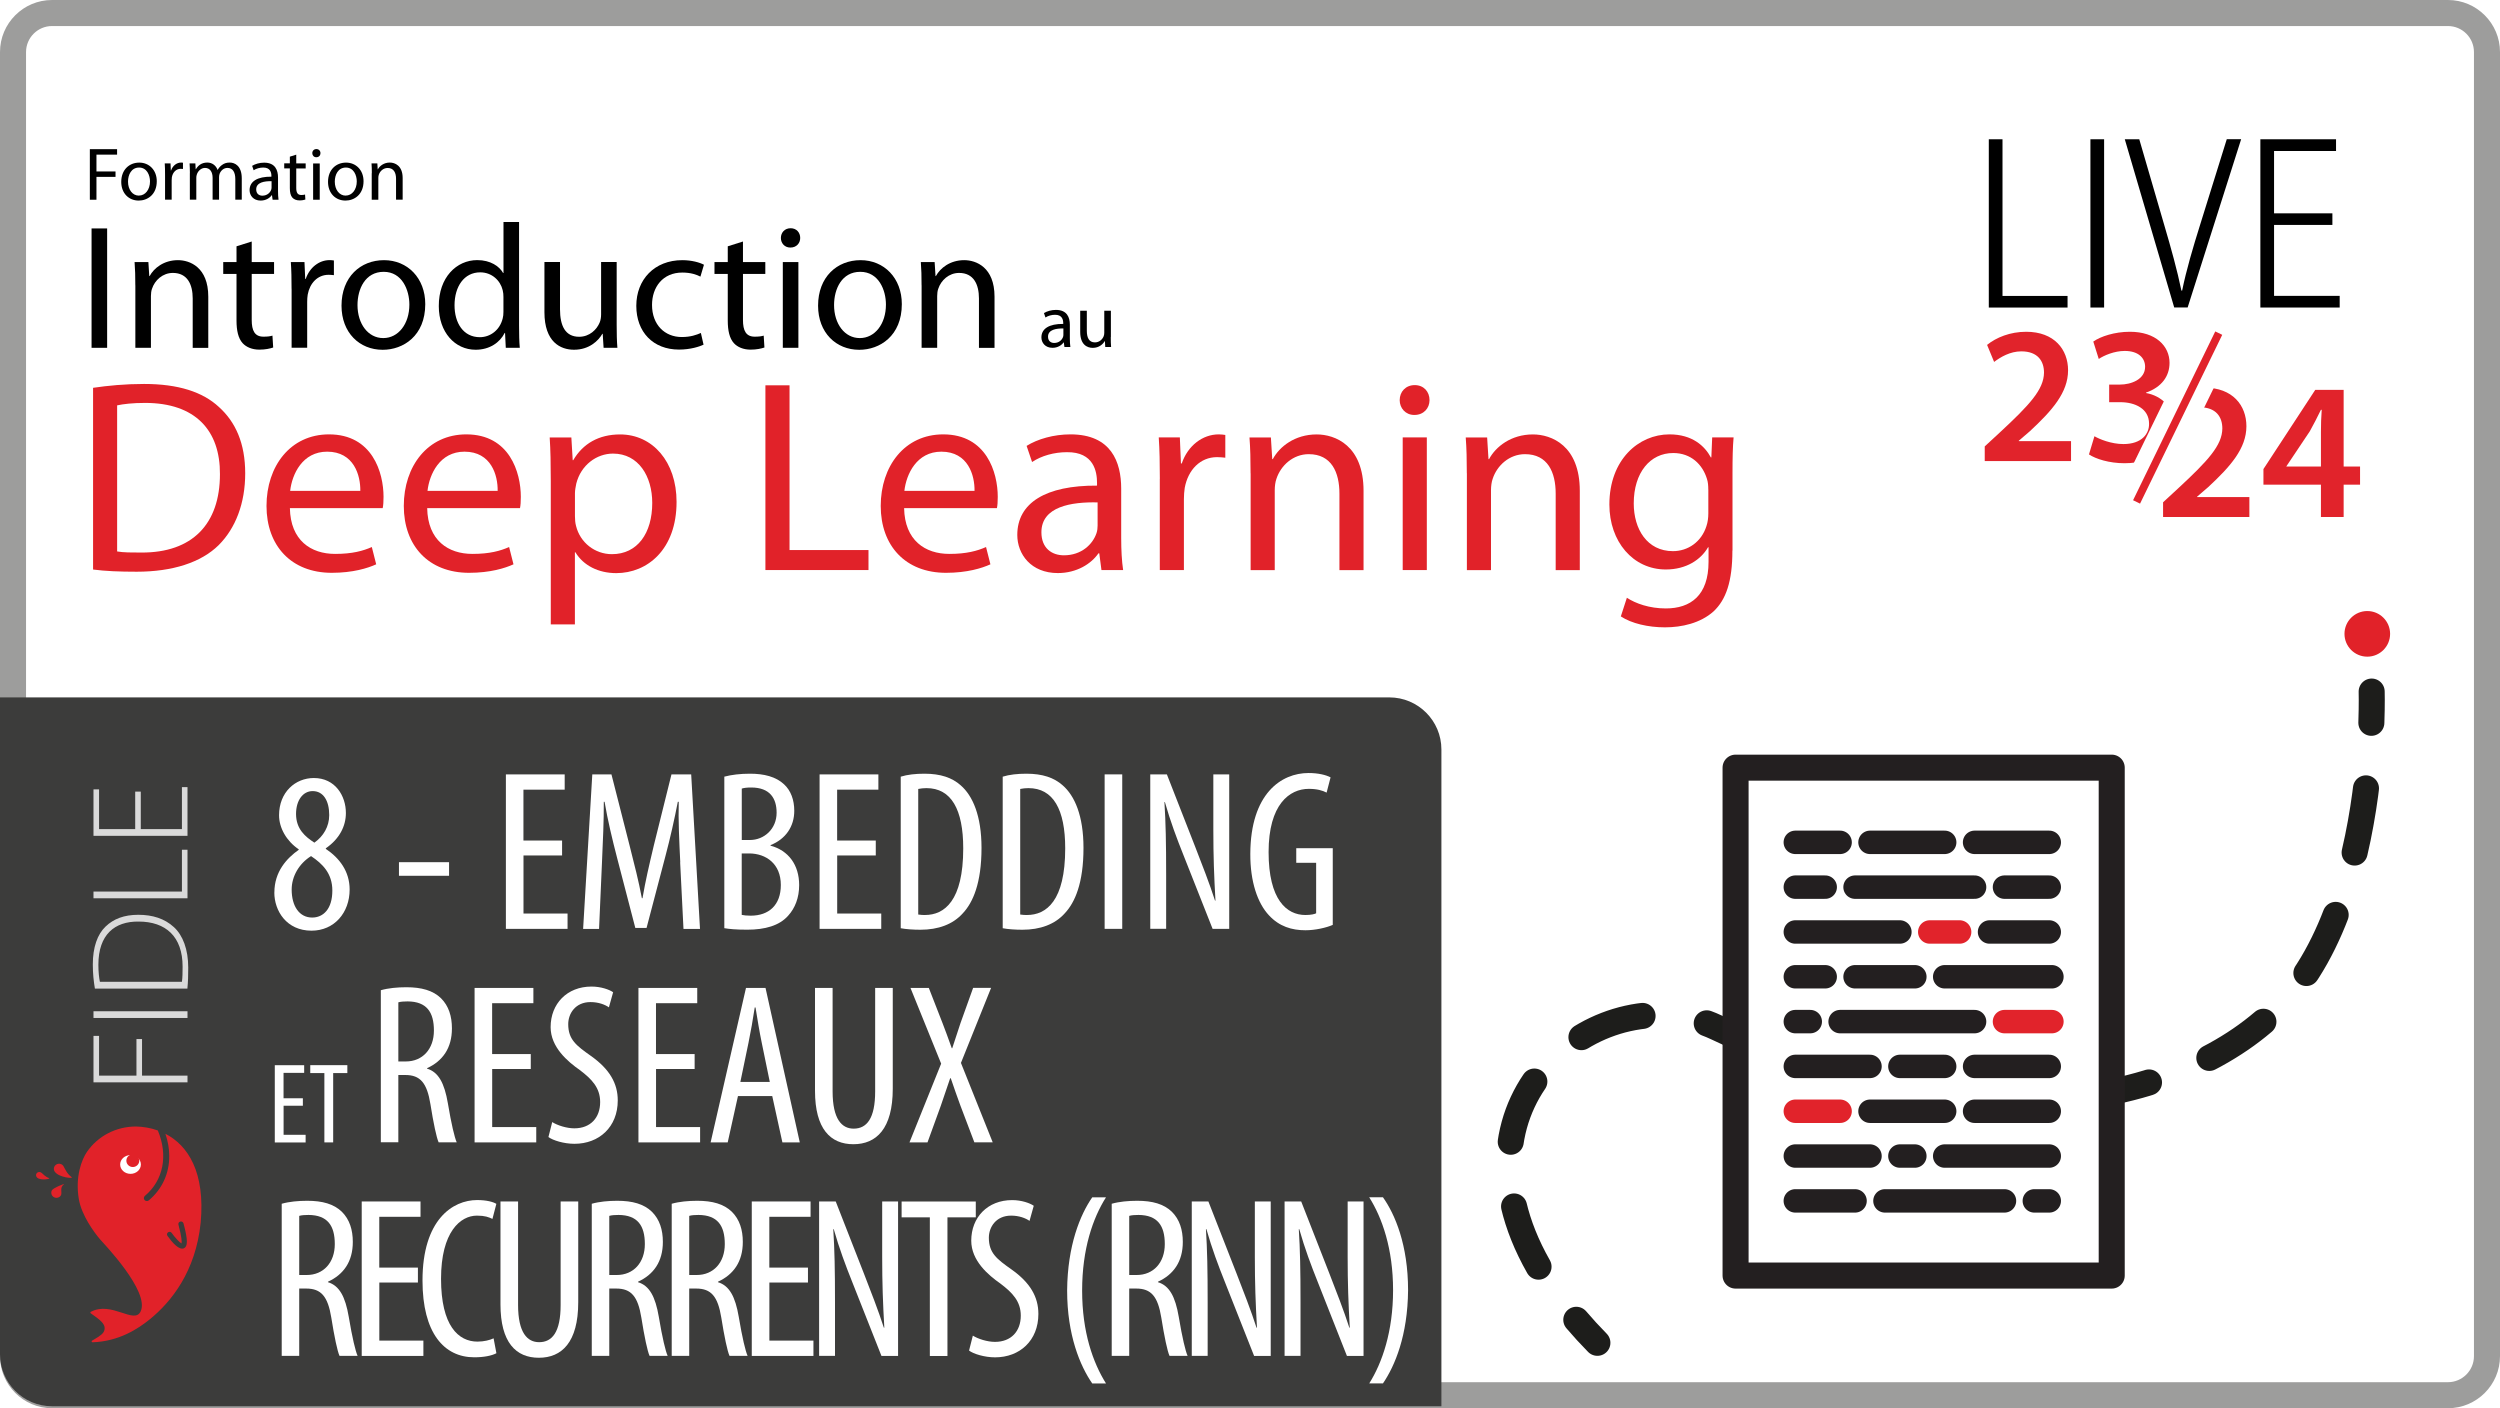 <?xml version="1.0" encoding="UTF-8"?>
<svg id="Calque_2" data-name="Calque 2" xmlns="http://www.w3.org/2000/svg" xmlns:xlink="http://www.w3.org/1999/xlink" viewBox="0 0 480 270.38">
  <defs>
    <style>
      .cls-1, .cls-2, .cls-3, .cls-4, .cls-5 {
        stroke-linecap: round;
      }

      .cls-1, .cls-2, .cls-4, .cls-5, .cls-6, .cls-7, .cls-8 {
        fill: none;
      }

      .cls-1, .cls-3, .cls-4 {
        stroke-linejoin: round;
      }

      .cls-1, .cls-4 {
        stroke-width: 4.5px;
      }

      .cls-1, .cls-8 {
        stroke: #e1232b;
      }

      .cls-2, .cls-3, .cls-5 {
        stroke-width: 5px;
      }

      .cls-2, .cls-5 {
        stroke: #1d1d1b;
      }

      .cls-2, .cls-5, .cls-7, .cls-8 {
        stroke-miterlimit: 10;
      }

      .cls-3, .cls-4 {
        stroke: #231f20;
      }

      .cls-3, .cls-9 {
        fill: #fff;
      }

      .cls-10, .cls-6, .cls-11, .cls-12, .cls-9, .cls-13, .cls-14, .cls-15 {
        stroke-width: 0px;
      }

      .cls-5 {
        stroke-dasharray: 0 0 12.52 12.52;
      }

      .cls-7 {
        stroke: #fff;
        stroke-width: 7.49px;
      }

      .cls-11 {
        fill: #3c3c3b;
      }

      .cls-12 {
        fill: #dadada;
      }

      .cls-16 {
        filter: url(#drop-shadow-2);
      }

      .cls-8 {
        stroke-width: 1.49px;
      }

      .cls-13 {
        fill: #e1232b;
      }

      .cls-14 {
        fill: #9d9d9c;
      }

      .cls-15 {
        fill: #e12229;
      }
    </style>
    <filter id="drop-shadow-2" filterUnits="userSpaceOnUse">
      <feOffset dx="1.85" dy="1.85"/>
      <feGaussianBlur result="blur" stdDeviation="1.85"/>
      <feFlood flood-color="#000" flood-opacity=".4"/>
      <feComposite in2="blur" operator="in"/>
      <feComposite in="SourceGraphic"/>
    </filter>
  </defs>
  <g id="Calque_1-2" data-name="Calque 1">
    <g>
      <g>
        <rect class="cls-9" x="2.5" y="2.5" width="475" height="265.38" rx="7.5" ry="7.5"/>
        <path class="cls-14" d="M470,5c2.76,0,5,2.24,5,5v250.38c0,2.76-2.24,5-5,5H10c-2.76,0-5-2.24-5-5V10c0-2.76,2.24-5,5-5h460M470,0H10C4.48,0,0,4.48,0,10v250.38c0,5.52,4.48,10,10,10h460c5.52,0,10-4.48,10-10V10c0-5.52-4.48-10-10-10h0Z"/>
      </g>
      <g>
        <path class="cls-11" d="M0,133.9h266.75c5.52,0,10,4.48,10,10v126.1H10c-5.52,0-10-4.48-10-10v-126.1h0Z"/>
        <g>
          <g>
            <g>
              <path class="cls-6" d="M34.27,235.13c.68,2.5.65,3.34.59,3.6-.38-.19-1.22-1.08-1.89-2.02-.16-.22-.47-.27-.69-.12-.22.15-.28.46-.12.68.94,1.32,2.25,2.81,3.16,2.39.34-.16.57-.49.57-1.28,0-.72-.19-1.82-.65-3.51-.07-.26-.34-.41-.61-.34-.27.07-.42.34-.35.6Z"/>
              <path class="cls-15" d="M11.71,229.47c.27-.47-.31-1.47.55-2.07.45-.31-2.03.66-2.29,1.13s-.09,1.07.39,1.33c.48.26,1.09.09,1.35-.38Z"/>
              <path class="cls-15" d="M28.57,230.47c-.24.2-.61.17-.81-.06-.21-.24-.18-.59.06-.8,3.55-2.97,4.49-7.78,2.48-12.56-1.37-.49-2.79-.73-4.19-.76-3.8,0-7.31,1.81-9.42,4.88-.98,1.43-2.28,4.71-1.56,9.03.53,3.17,2.98,6.46,4.08,7.75.66.77,9.57,9.99,7.8,13.83-1.2,2.6-5.57-2.04-9.57.09-.11.06-.12.21-.02.28,1.49,1.08,3.28,2.14,2.48,3.59-.36.64-1.51,1.23-2.23,1.67-.15.09-.07.31.1.31,5.02-.17,8.71-2.55,11.05-4.46,4.05-3.31,8.76-9.12,9.71-18.51.89-9.67-2.42-14.82-6.77-17.06.49,1.46.74,2.9.74,4.3,0,3.3-1.35,6.32-3.93,8.48ZM35.23,234.88c.46,1.69.65,2.79.65,3.51,0,.79-.23,1.12-.57,1.28-.91.41-2.22-1.07-3.16-2.39-.16-.22-.1-.53.12-.68.23-.15.54-.1.69.12.67.94,1.51,1.83,1.89,2.02.06-.26.09-1.1-.59-3.6-.07-.26.09-.53.35-.6.27-.07.54.08.61.34Z"/>
              <path class="cls-15" d="M13.75,226.01c-.86-.6-1.28-1.6-1.54-2.07s-.87-.64-1.35-.38c-.48.26-.67.86-.39,1.33.73,1.22,3.74,1.44,3.29,1.13Z"/>
              <path class="cls-15" d="M9.44,226.2c-.67-.21-1.16-.76-1.44-1-.27-.24-.69-.24-.92.02-.24.25-.21.66.07.9.73.62,2.64.2,2.29.08Z"/>
            </g>
            <g>
              <ellipse class="cls-9" cx="25.06" cy="223.58" rx="1.99" ry="1.8"/>
              <ellipse class="cls-15" cx="25.5" cy="222.85" rx="1.24" ry="1.22"/>
            </g>
          </g>
          <g>
            <path class="cls-12" d="M17.95,207.81v-8.92h1.07v7.63h7.18v-7.02h1.07v7.02h8.73v1.29h-18.05Z"/>
            <path class="cls-12" d="M17.95,194.16h18.05v1.29h-18.05v-1.29Z"/>
            <path class="cls-12" d="M18.22,189.8c-.24-1.39-.4-2.92-.4-4.63,0-3.29.88-5.79,2.46-7.28,1.5-1.45,3.53-2.25,6.27-2.25s5.04.72,6.83,2.36c1.74,1.58,2.76,4.31,2.76,7.79,0,1.39-.03,2.71-.16,4.02h-17.75ZM34.93,188.51c.11-.72.13-1.77.13-2.92,0-5.78-3.24-8.65-8.46-8.65-4.58-.05-7.71,2.49-7.71,8.3,0,1.39.13,2.49.29,3.27h15.75Z"/>
            <path class="cls-12" d="M17.95,172.47v-1.29h16.98v-8.03h1.07v9.32h-18.05Z"/>
            <path class="cls-12" d="M27.03,151.99v7.2h7.9v-8.06h1.07v9.35h-18.05v-8.92h1.07v7.63h6.94v-7.2h1.07Z"/>
          </g>
        </g>
        <g id="Nouvelle_saison_" data-name="Nouvelle saison !" class="cls-16">
          <path class="cls-9" d="M50.83,169.51c0-4.02,2.38-6.57,4.69-8.21l-.03-.09c-2.37-1.61-3.76-4.13-3.76-6.53,0-4.43,3.12-7.15,6.68-7.15,4.11,0,6.15,3.43,6.15,6.71,0,2.52-1.21,4.95-3.85,6.78v.12c2.64,1.77,4.57,4.33,4.57,7.8,0,4.45-2.95,7.9-7.32,7.9-4.79,0-7.14-3.8-7.14-7.33ZM61.96,169.14c0-3.3-1.89-5.15-4.09-6.62-2.3,1.44-3.72,3.89-3.72,6.42,0,3.2,1.47,5.38,3.94,5.38,2.09,0,3.87-1.6,3.87-5.18ZM54.99,154.43c0,2.92,1.79,4.38,3.52,5.51,1.74-1.23,2.85-3.1,2.85-5.29,0-2.75-1.12-4.61-3.18-4.61-1.89,0-3.19,1.8-3.19,4.39Z"/>
          <path class="cls-9" d="M84.37,163.69v2.61h-9.62v-2.61h9.62Z"/>
          <path class="cls-9" d="M106.08,162.4h-7.42v11.15h8.46v2.94h-11.84v-29.66h11.29v2.94h-7.92v9.76h7.42v2.86Z"/>
          <path class="cls-9" d="M128.76,163.72c-.19-3.92-.4-8.25-.29-11.62h-.18c-.64,3.31-1.43,6.85-2.35,10.32l-3.65,13.89h-2.16l-3.47-13.34c-.98-3.77-1.85-7.44-2.43-10.87h-.15c.02,3.49-.17,7.64-.36,11.87l-.55,12.53h-3.06l1.76-29.66h3.68l3.46,13.57c.99,3.91,1.74,6.82,2.38,10.2h.12c.58-3.38,1.24-6.21,2.19-10.2l3.37-13.57h3.79l1.69,29.66h-3.17l-.64-12.78Z"/>
          <path class="cls-9" d="M137.21,147.27c1.4-.37,3.07-.57,4.95-.57,2.68,0,4.97.57,6.54,2.05,1.29,1.19,1.95,2.98,1.95,5.08,0,3.02-1.66,5.43-4.55,6.58v.11c3.43.92,5.49,3.69,5.49,7.57,0,2.43-.79,4.42-2.11,5.87-1.68,1.91-4.44,2.69-7.85,2.69-2.17,0-3.5-.13-4.41-.29v-29.1ZM140.57,159.43h1.56c2.76,0,5.13-2.14,5.13-5.23,0-2.74-1.26-4.85-4.88-4.85-.79,0-1.39.07-1.81.21v9.88ZM140.57,173.81c.41.09.98.15,1.71.15,3.51,0,5.79-2.05,5.79-5.89,0-4.08-2.84-6.03-6.03-6.06h-1.48v11.8Z"/>
          <path class="cls-9" d="M166.31,162.4h-7.42v11.15h8.46v2.94h-11.84v-29.66h11.29v2.94h-7.92v9.76h7.42v2.86Z"/>
          <path class="cls-9" d="M171.09,147.27c1.28-.4,2.86-.57,4.55-.57,3.11,0,5.33.77,6.96,2.23,2.3,1.99,4,5.83,4,12.02,0,6.78-1.65,10.47-3.56,12.52-1.92,2.17-4.77,3.19-8.17,3.19-1.38,0-2.8-.1-3.78-.29v-29.1ZM174.45,173.74c.5.09.99.09,1.29.09,3.73,0,7.35-2.7,7.35-12.79,0-7.47-2.29-11.57-7.06-11.57-.54,0-1.12.06-1.58.16v24.11Z"/>
          <path class="cls-9" d="M190.67,147.27c1.28-.4,2.86-.57,4.55-.57,3.11,0,5.33.77,6.96,2.23,2.3,1.99,4,5.83,4,12.02,0,6.78-1.65,10.47-3.56,12.52-1.92,2.17-4.77,3.19-8.17,3.19-1.38,0-2.8-.1-3.78-.29v-29.1ZM194.03,173.74c.5.09.99.09,1.29.09,3.73,0,7.35-2.7,7.35-12.79,0-7.47-2.29-11.57-7.06-11.57-.54,0-1.12.06-1.58.16v24.11Z"/>
          <path class="cls-9" d="M213.62,146.83v29.66h-3.38v-29.66h3.38Z"/>
          <path class="cls-9" d="M219,176.49v-29.66h3.19l5.44,13.91c1.24,3.18,2.77,7.11,3.8,10.32h.09c-.27-4.67-.41-8.49-.41-13.62v-10.61h3.05v29.66h-3.19l-5.64-14.27c-1.2-3-2.47-6.36-3.52-10.07h-.09c.25,3.97.33,7.73.33,14.06v10.27h-3.05Z"/>
          <path class="cls-9" d="M254.04,175.73c-1.25.55-3.39,1.03-5.25,1.03-2.6,0-5.03-.72-7.02-2.89-2.14-2.29-3.59-6.38-3.56-11.81.05-11.55,5.96-15.49,11.17-15.49,1.87,0,3.32.36,4.24.83l-.76,2.93c-.79-.41-1.84-.72-3.42-.72-3.7,0-7.72,2.97-7.72,12.14s3.48,12.08,7.06,12.08c1.12,0,1.79-.18,2.07-.33v-9.69h-3.82v-2.81h7.01v14.73Z"/>
          <path class="cls-9" d="M56.31,210.45h-3.71v5.58h4.23v1.47h-5.92v-14.83h5.64v1.47h-3.96v4.88h3.71v1.43Z"/>
          <path class="cls-9" d="M60.43,204.18h-2.71v-1.52h7.12v1.52h-2.72v13.31h-1.69v-13.31Z"/>
          <path class="cls-9" d="M71.28,188.27c1.43-.41,3.2-.57,4.88-.57,2.92,0,5.12.61,6.67,2.12,1.47,1.47,2.09,3.45,2.09,5.78,0,3.8-1.79,6.27-4.77,7.64v.09c2.18.66,3.33,2.76,3.99,6.65.68,4.06,1.29,6.58,1.7,7.5h-3.47c-.41-.88-1-3.69-1.58-7.34-.66-4.07-1.94-5.59-4.82-5.59h-1.34v12.92h-3.36v-29.22ZM74.64,201.95h1.43c3.21,0,5.39-2.38,5.39-5.93s-1.39-5.57-5.04-5.6c-.69,0-1.34.04-1.79.18v11.34Z"/>
          <path class="cls-9" d="M100.07,203.4h-7.42v11.15h8.46v2.94h-11.84v-29.66h11.29v2.94h-7.92v9.76h7.42v2.86Z"/>
          <path class="cls-9" d="M104.16,213.58c1,.64,2.79,1.21,4.26,1.21,3.11,0,4.96-2.04,4.96-5.04,0-2.74-1.6-4.41-3.92-6.16-2.33-1.63-5.59-4.39-5.59-8.23,0-4.48,3.14-7.79,7.85-7.79,1.84,0,3.44.59,4.15,1.09l-.81,2.9c-.76-.53-2-1.01-3.53-1.01-2.9,0-4.28,2.2-4.28,4.24,0,2.94,1.54,4.11,4.36,6.1,3.57,2.53,5.15,5.26,5.15,8.54,0,5.13-3.6,8.33-8.31,8.33-2.03,0-4.16-.66-5-1.3l.73-2.88Z"/>
          <path class="cls-9" d="M131.53,203.4h-7.42v11.15h8.46v2.94h-11.84v-29.66h11.29v2.94h-7.92v9.76h7.42v2.86Z"/>
          <path class="cls-9" d="M139.84,208.59l-1.97,8.9h-3.28l6.79-29.66h3.75l6.58,29.66h-3.34l-1.95-8.9h-6.58ZM145.95,205.88l-1.55-7.54c-.44-2.1-.83-4.55-1.19-6.76h-.15c-.34,2.25-.78,4.78-1.2,6.79l-1.56,7.51h5.64Z"/>
          <path class="cls-9" d="M158.01,187.83v19.87c0,5.36,1.79,7.15,4.04,7.15,2.51,0,4.13-1.93,4.13-7.15v-19.87h3.38v19.35c0,7.71-3.17,10.66-7.56,10.66s-7.37-2.92-7.37-10.26v-19.75h3.38Z"/>
          <path class="cls-9" d="M185.23,217.49l-2.7-7.12c-.6-1.64-1.15-3.19-1.83-5.19h-.12c-.67,1.97-1.24,3.68-1.79,5.26l-2.56,7.05h-3.46l6.08-15.12-5.89-14.54h3.52l2.67,6.85c.53,1.38,1.05,2.78,1.74,4.73h.09c.67-2.07,1.12-3.38,1.59-4.84l2.42-6.75h3.45l-5.79,14.41,6.1,15.25h-3.53Z"/>
          <path class="cls-9" d="M52.25,229.27c1.43-.41,3.2-.57,4.88-.57,2.92,0,5.12.61,6.67,2.12,1.47,1.47,2.09,3.45,2.09,5.78,0,3.8-1.79,6.27-4.77,7.64v.09c2.18.66,3.33,2.76,3.99,6.65.68,4.06,1.29,6.58,1.7,7.5h-3.47c-.41-.88-1-3.69-1.58-7.34-.66-4.07-1.94-5.59-4.82-5.59h-1.34v12.92h-3.36v-29.22ZM55.61,242.95h1.43c3.21,0,5.39-2.38,5.39-5.93s-1.39-5.57-5.04-5.6c-.69,0-1.34.04-1.79.18v11.34Z"/>
          <path class="cls-9" d="M78.4,244.4h-7.42v11.15h8.46v2.94h-11.84v-29.66h11.29v2.94h-7.92v9.76h7.42v2.86Z"/>
          <path class="cls-9" d="M93.46,257.97c-.92.48-2.4.78-4.26.78-5.78,0-9.93-4.66-9.93-14.73,0-11.7,5.8-15.46,10.49-15.46,1.79,0,3.09.35,3.69.73l-.75,2.89c-.72-.34-1.44-.63-2.98-.63-3.16,0-6.89,3.1-6.89,12.13s3.34,12.06,6.99,12.06c1.27,0,2.4-.3,3.1-.63l.54,2.86Z"/>
          <path class="cls-9" d="M97.62,228.83v19.87c0,5.36,1.79,7.15,4.04,7.15,2.51,0,4.13-1.93,4.13-7.15v-19.87h3.38v19.35c0,7.71-3.17,10.66-7.56,10.66s-7.37-2.92-7.37-10.26v-19.75h3.38Z"/>
          <path class="cls-9" d="M111.78,229.27c1.43-.41,3.2-.57,4.88-.57,2.92,0,5.12.61,6.67,2.12,1.47,1.47,2.09,3.45,2.09,5.78,0,3.8-1.79,6.27-4.77,7.64v.09c2.18.66,3.33,2.76,3.99,6.65.68,4.06,1.29,6.58,1.7,7.5h-3.47c-.41-.88-1-3.69-1.58-7.34-.66-4.07-1.94-5.59-4.82-5.59h-1.34v12.92h-3.36v-29.22ZM115.14,242.95h1.43c3.21,0,5.39-2.38,5.39-5.93s-1.39-5.57-5.04-5.6c-.69,0-1.34.04-1.79.18v11.34Z"/>
          <path class="cls-9" d="M127.13,229.27c1.43-.41,3.2-.57,4.88-.57,2.92,0,5.12.61,6.67,2.12,1.47,1.47,2.09,3.45,2.09,5.78,0,3.8-1.79,6.27-4.77,7.64v.09c2.18.66,3.33,2.76,3.99,6.65.68,4.06,1.29,6.58,1.7,7.5h-3.47c-.41-.88-1-3.69-1.58-7.34-.66-4.07-1.94-5.59-4.82-5.59h-1.34v12.92h-3.36v-29.22ZM130.49,242.95h1.43c3.21,0,5.39-2.38,5.39-5.93s-1.39-5.57-5.04-5.6c-.69,0-1.34.04-1.79.18v11.34Z"/>
          <path class="cls-9" d="M153.29,244.4h-7.42v11.15h8.46v2.94h-11.84v-29.66h11.29v2.94h-7.92v9.76h7.42v2.86Z"/>
          <path class="cls-9" d="M155.42,258.49v-29.66h3.19l5.44,13.91c1.24,3.18,2.77,7.11,3.8,10.32h.09c-.27-4.67-.41-8.49-.41-13.62v-10.61h3.05v29.66h-3.19l-5.64-14.27c-1.2-3-2.47-6.36-3.52-10.07h-.09c.25,3.97.33,7.73.33,14.06v10.27h-3.05Z"/>
          <path class="cls-9" d="M176.69,231.88h-5.43v-3.04h14.24v3.04h-5.44v26.62h-3.38v-26.62Z"/>
          <path class="cls-9" d="M184.92,254.58c1,.64,2.79,1.21,4.26,1.21,3.11,0,4.96-2.04,4.96-5.04,0-2.74-1.6-4.41-3.92-6.16-2.33-1.63-5.59-4.39-5.59-8.23,0-4.48,3.14-7.79,7.85-7.79,1.84,0,3.44.59,4.15,1.09l-.81,2.9c-.76-.53-2-1.01-3.53-1.01-2.9,0-4.28,2.2-4.28,4.24,0,2.94,1.54,4.11,4.36,6.1,3.57,2.53,5.15,5.26,5.15,8.54,0,5.13-3.6,8.33-8.31,8.33-2.03,0-4.16-.66-5-1.3l.73-2.88Z"/>
          <path class="cls-9" d="M210.5,228.04c-2.5,3.94-4.58,9.88-4.58,17.89s2.08,13.84,4.58,17.84h-2.64c-2.31-3.33-4.82-9.25-4.82-17.85.07-8.66,2.52-14.57,4.82-17.88h2.64Z"/>
          <path class="cls-9" d="M211.61,229.27c1.43-.41,3.2-.57,4.88-.57,2.92,0,5.12.61,6.67,2.12,1.47,1.47,2.09,3.45,2.09,5.78,0,3.8-1.79,6.27-4.77,7.64v.09c2.18.66,3.33,2.76,3.99,6.65.68,4.06,1.29,6.58,1.7,7.5h-3.47c-.41-.88-1-3.69-1.58-7.34-.66-4.07-1.94-5.59-4.82-5.59h-1.34v12.92h-3.36v-29.22ZM214.97,242.95h1.43c3.21,0,5.39-2.38,5.39-5.93s-1.39-5.57-5.04-5.6c-.69,0-1.34.04-1.79.18v11.34Z"/>
          <path class="cls-9" d="M226.97,258.49v-29.66h3.19l5.44,13.91c1.24,3.18,2.77,7.11,3.8,10.32h.09c-.27-4.67-.41-8.49-.41-13.62v-10.61h3.05v29.66h-3.19l-5.64-14.27c-1.2-3-2.47-6.36-3.52-10.07h-.09c.25,3.97.33,7.73.33,14.06v10.27h-3.05Z"/>
          <path class="cls-9" d="M244.79,258.49v-29.66h3.19l5.44,13.91c1.24,3.18,2.77,7.11,3.8,10.32h.09c-.27-4.67-.41-8.49-.41-13.62v-10.61h3.05v29.66h-3.19l-5.63-14.27c-1.2-3-2.47-6.36-3.52-10.07h-.09c.25,3.97.33,7.73.33,14.06v10.27h-3.05Z"/>
          <path class="cls-9" d="M261.04,263.77c2.5-3.97,4.58-9.99,4.58-17.91s-2.08-13.86-4.58-17.83h2.64c2.31,3.27,4.82,9.13,4.82,17.84-.07,8.68-2.52,14.52-4.82,17.89h-2.64Z"/>
        </g>
      </g>
      <g>
        <g>
          <path class="cls-10" d="M17.25,28.64h5.23v1.05h-3.96v3.23h3.66v1.04h-3.66v4.39h-1.27v-9.71Z"/>
          <path class="cls-10" d="M26.62,38.51c-1.87,0-3.34-1.38-3.34-3.59,0-2.33,1.54-3.7,3.46-3.7s3.36,1.46,3.36,3.57c0,2.59-1.8,3.72-3.46,3.72h-.01ZM26.68,37.55c1.21,0,2.12-1.14,2.12-2.72,0-1.18-.59-2.66-2.09-2.66s-2.13,1.38-2.13,2.71c0,1.53.86,2.68,2.09,2.68h.01Z"/>
          <path class="cls-10" d="M31.69,33.55c0-.82-.01-1.53-.06-2.18h1.11l.06,1.37h.04c.32-.94,1.09-1.53,1.94-1.53.13,0,.23.01.35.03v1.2c-.13-.01-.26-.03-.43-.03-.89,0-1.53.68-1.7,1.61-.03.19-.04.39-.04.59v3.73h-1.27v-4.8Z"/>
          <path class="cls-10" d="M36.46,33.26c0-.73-.03-1.31-.06-1.89h1.11l.06,1.12h.04c.39-.66,1.04-1.28,2.2-1.28.94,0,1.66.58,1.96,1.4h.03c.22-.4.5-.69.79-.91.42-.32.86-.49,1.53-.49.94,0,2.3.61,2.3,3.03v4.1h-1.24v-3.95c0-1.35-.5-2.15-1.51-2.15-.74,0-1.28.53-1.51,1.14-.06.19-.1.42-.1.63v4.32h-1.24v-4.19c0-1.11-.49-1.9-1.46-1.9-.78,0-1.37.63-1.57,1.27-.07.19-.1.4-.1.62v4.21h-1.24v-5.08Z"/>
          <path class="cls-10" d="M53.38,36.68c0,.6.03,1.2.1,1.67h-1.14l-.12-.88h-.04c-.38.55-1.14,1.04-2.13,1.04-1.41,0-2.13-.99-2.13-2,0-1.69,1.5-2.61,4.19-2.59v-.14c0-.58-.16-1.63-1.58-1.61-.66,0-1.34.19-1.83.52l-.29-.85c.58-.36,1.43-.61,2.3-.61,2.15,0,2.67,1.46,2.67,2.85v2.61ZM52.14,34.79c-1.38-.03-2.95.22-2.95,1.57,0,.84.55,1.21,1.18,1.21.92,0,1.51-.58,1.71-1.17.04-.13.06-.27.06-.4v-1.21Z"/>
          <path class="cls-10" d="M56.88,29.7v1.67h1.81v.97h-1.81v3.75c0,.86.25,1.35.95,1.35.35,0,.55-.03.74-.09l.06.96c-.25.09-.63.17-1.12.17-.59,0-1.07-.2-1.37-.53-.35-.39-.49-1.01-.49-1.83v-3.79h-1.08v-.97h1.08v-1.28l1.24-.39Z"/>
          <path class="cls-10" d="M60.72,30.19c-.46,0-.76-.36-.76-.78,0-.45.32-.79.79-.79s.78.35.78.79c0,.42-.3.78-.79.78h-.01ZM60.12,38.35v-6.97h1.27v6.97h-1.27Z"/>
          <path class="cls-10" d="M66.32,38.51c-1.87,0-3.34-1.38-3.34-3.59,0-2.33,1.54-3.7,3.46-3.7s3.36,1.46,3.36,3.57c0,2.59-1.8,3.72-3.46,3.72h-.01ZM66.38,37.55c1.21,0,2.12-1.14,2.12-2.72,0-1.18-.59-2.66-2.09-2.66s-2.13,1.38-2.13,2.71c0,1.53.86,2.68,2.09,2.68h.01Z"/>
          <path class="cls-10" d="M71.39,33.26c0-.73-.01-1.31-.06-1.89h1.12l.07,1.14h.03c.35-.65,1.15-1.3,2.3-1.3.96,0,2.46.58,2.46,2.97v4.16h-1.27v-4.02c0-1.12-.42-2.07-1.61-2.07-.82,0-1.47.59-1.7,1.3-.06.16-.09.39-.09.59v4.21h-1.27v-5.08Z"/>
        </g>
        <g>
          <path class="cls-10" d="M20.57,43.86v22.92h-2.99v-22.92h2.99Z"/>
          <path class="cls-10" d="M25.98,54.78c0-1.73-.03-3.09-.14-4.46h2.65l.17,2.69h.07c.82-1.53,2.72-3.06,5.44-3.06,2.28,0,5.82,1.36,5.82,7.01v9.83h-2.99v-9.49c0-2.65-.99-4.9-3.81-4.9-1.94,0-3.47,1.39-4.01,3.06-.14.37-.2.92-.2,1.39v9.93h-2.99v-12.01Z"/>
          <path class="cls-10" d="M48.33,46.37v3.95h4.29v2.28h-4.29v8.84c0,2.04.58,3.2,2.25,3.2.82,0,1.29-.07,1.73-.2l.14,2.28c-.58.2-1.5.41-2.65.41-1.39,0-2.52-.48-3.23-1.26-.82-.92-1.16-2.38-1.16-4.32v-8.95h-2.55v-2.28h2.55v-3.03l2.92-.92Z"/>
          <path class="cls-10" d="M55.98,55.46c0-1.94-.03-3.6-.14-5.14h2.62l.14,3.23h.1c.75-2.21,2.58-3.61,4.59-3.61.31,0,.54.03.82.07v2.82c-.31-.03-.61-.07-1.02-.07-2.11,0-3.61,1.6-4.01,3.81-.07.44-.1.92-.1,1.39v8.81h-2.99v-11.33Z"/>
          <path class="cls-10" d="M73.46,67.16c-4.42,0-7.89-3.27-7.89-8.47,0-5.51,3.64-8.74,8.16-8.74s7.92,3.44,7.92,8.44c0,6.12-4.25,8.77-8.16,8.77h-.03ZM73.6,64.91c2.86,0,5-2.69,5-6.43,0-2.79-1.39-6.29-4.93-6.29s-5.03,3.27-5.03,6.39c0,3.6,2.04,6.33,4.93,6.33h.03Z"/>
          <path class="cls-10" d="M99.66,42.63v19.9c0,1.46.03,3.13.14,4.25h-2.69l-.14-2.86h-.07c-.92,1.84-2.89,3.23-5.58,3.23-3.98,0-7.07-3.37-7.07-8.37-.03-5.51,3.4-8.84,7.38-8.84,2.55,0,4.25,1.19,4.97,2.48h.07v-9.8h2.99ZM96.66,57.02c0-.41-.03-.88-.14-1.29-.44-1.87-2.08-3.44-4.32-3.44-3.09,0-4.93,2.72-4.93,6.33,0,3.37,1.67,6.12,4.86,6.12,2.01,0,3.84-1.36,4.39-3.61.1-.37.14-.78.14-1.26v-2.86Z"/>
          <path class="cls-10" d="M118.4,62.26c0,1.73.03,3.23.14,4.52h-2.65l-.17-2.69h-.07c-.75,1.33-2.52,3.06-5.44,3.06-2.58,0-5.68-1.46-5.68-7.21v-9.63h2.99v9.08c0,3.13.99,5.27,3.67,5.27,2.01,0,3.4-1.39,3.95-2.75.17-.41.27-.95.27-1.53v-10.07h2.99v11.94Z"/>
          <path class="cls-10" d="M135.1,66.17c-.78.37-2.52.95-4.73.95-4.97,0-8.2-3.37-8.2-8.4s3.47-8.77,8.84-8.77c1.77,0,3.33.44,4.15.88l-.68,2.28c-.71-.37-1.84-.78-3.47-.78-3.78,0-5.82,2.82-5.82,6.22,0,3.81,2.45,6.16,5.71,6.16,1.7,0,2.82-.41,3.67-.78l.51,2.24Z"/>
          <path class="cls-10" d="M142.65,46.37v3.95h4.29v2.28h-4.29v8.84c0,2.04.58,3.2,2.25,3.2.82,0,1.29-.07,1.73-.2l.14,2.28c-.58.2-1.5.41-2.65.41-1.39,0-2.52-.48-3.23-1.26-.82-.92-1.16-2.38-1.16-4.32v-8.95h-2.55v-2.28h2.55v-3.03l2.92-.92Z"/>
          <path class="cls-10" d="M151.73,47.53c-1.09,0-1.8-.85-1.8-1.84,0-1.05.75-1.87,1.87-1.87s1.84.82,1.84,1.87c0,.99-.71,1.84-1.87,1.84h-.03ZM150.3,66.78v-16.46h2.99v16.46h-2.99Z"/>
          <path class="cls-10" d="M164.96,67.16c-4.42,0-7.89-3.27-7.89-8.47,0-5.51,3.64-8.74,8.16-8.74s7.92,3.44,7.92,8.44c0,6.12-4.25,8.77-8.16,8.77h-.03ZM165.1,64.91c2.86,0,5-2.69,5-6.43,0-2.79-1.39-6.29-4.93-6.29s-5.03,3.27-5.03,6.39c0,3.6,2.04,6.33,4.93,6.33h.03Z"/>
          <path class="cls-10" d="M176.94,54.78c0-1.73-.03-3.09-.14-4.46h2.65l.17,2.69h.07c.82-1.53,2.72-3.06,5.44-3.06,2.28,0,5.82,1.36,5.82,7.01v9.83h-2.99v-9.49c0-2.65-.99-4.9-3.81-4.9-1.94,0-3.47,1.39-4.01,3.06-.14.37-.2.92-.2,1.39v9.93h-2.99v-12.01Z"/>
        </g>
        <g>
          <path class="cls-10" d="M205.41,64.95c0,.6.03,1.2.1,1.67h-1.14l-.12-.88h-.04c-.38.55-1.14,1.04-2.13,1.04-1.41,0-2.13-.99-2.13-2,0-1.69,1.5-2.61,4.19-2.59v-.14c0-.58-.16-1.63-1.58-1.61-.66,0-1.34.19-1.83.52l-.29-.85c.58-.36,1.43-.61,2.3-.61,2.15,0,2.67,1.46,2.67,2.85v2.61ZM204.17,63.07c-1.38-.03-2.95.22-2.95,1.57,0,.84.55,1.21,1.18,1.21.92,0,1.51-.58,1.71-1.17.04-.13.06-.27.06-.4v-1.21Z"/>
          <path class="cls-10" d="M213.27,64.71c0,.73.01,1.37.06,1.92h-1.12l-.07-1.14h-.03c-.32.56-1.07,1.3-2.3,1.3-1.09,0-2.41-.62-2.41-3.05v-4.08h1.27v3.85c0,1.33.42,2.23,1.56,2.23.85,0,1.44-.59,1.67-1.17.07-.17.12-.4.12-.65v-4.26h1.27v5.06Z"/>
        </g>
        <g>
          <path class="cls-15" d="M17.87,74.46c2.84-.42,6.16-.74,9.79-.74,6.58,0,11.26,1.53,14.37,4.42,3.21,2.89,5.05,7,5.05,12.74s-1.84,10.53-5.1,13.79c-3.37,3.32-8.84,5.1-15.74,5.1-3.32,0-6-.11-8.37-.42v-34.89ZM22.5,105.88c1.16.21,2.84.21,4.63.21,9.79.05,15.1-5.47,15.1-15.05.05-8.37-4.68-13.68-14.37-13.68-2.37,0-4.16.21-5.37.47v28.05Z"/>
          <path class="cls-15" d="M55.66,97.56c.11,6.21,4.05,8.79,8.68,8.79,3.32,0,5.37-.58,7.05-1.32l.84,3.32c-1.63.74-4.47,1.63-8.53,1.63-7.79,0-12.53-5.21-12.53-12.84s4.58-13.74,12-13.74c8.32,0,10.47,7.32,10.47,12,0,.95-.05,1.63-.16,2.16h-17.84ZM69.18,94.25c.05-2.95-1.21-7.53-6.37-7.53-4.74,0-6.74,4.32-7.1,7.53h13.47Z"/>
          <path class="cls-15" d="M82.02,97.56c.11,6.21,4.05,8.79,8.68,8.79,3.32,0,5.37-.58,7.05-1.32l.84,3.32c-1.63.74-4.47,1.63-8.53,1.63-7.79,0-12.53-5.21-12.53-12.84s4.58-13.74,12-13.74c8.31,0,10.47,7.32,10.47,12,0,.95-.05,1.63-.16,2.16h-17.84ZM95.55,94.25c.05-2.95-1.21-7.53-6.37-7.53-4.74,0-6.74,4.32-7.1,7.53h13.47Z"/>
          <path class="cls-15" d="M105.75,92.3c0-3.26-.05-5.89-.21-8.31h4.16l.26,4.37h.1c1.84-3.16,4.89-4.95,9-4.95,6.21,0,10.84,5.21,10.84,12.95,0,9.16-5.63,13.68-11.58,13.68-3.42,0-6.32-1.47-7.84-4h-.1v13.84h-4.63v-27.58ZM110.39,99.09c0,.63.05,1.32.21,1.89.79,3.21,3.63,5.42,6.89,5.42,4.89,0,7.74-4,7.74-9.84,0-5.1-2.63-9.47-7.53-9.47-3.16,0-6.16,2.21-7.05,5.74-.11.58-.26,1.26-.26,1.84v4.42Z"/>
          <path class="cls-15" d="M146.96,73.98h4.63v31.63h15.16v3.84h-19.79v-35.47Z"/>
          <path class="cls-15" d="M173.59,97.56c.11,6.21,4.05,8.79,8.68,8.79,3.32,0,5.37-.58,7.05-1.32l.84,3.32c-1.63.74-4.47,1.63-8.53,1.63-7.79,0-12.53-5.21-12.53-12.84s4.58-13.74,12-13.74c8.31,0,10.47,7.32,10.47,12,0,.95-.05,1.63-.16,2.16h-17.84ZM187.11,94.25c.05-2.95-1.21-7.53-6.37-7.53-4.74,0-6.74,4.32-7.1,7.53h13.47Z"/>
          <path class="cls-15" d="M215.27,103.35c0,2.21.11,4.37.37,6.1h-4.16l-.42-3.21h-.16c-1.37,2-4.16,3.79-7.79,3.79-5.16,0-7.79-3.63-7.79-7.32,0-6.16,5.47-9.53,15.31-9.47v-.53c0-2.11-.58-5.95-5.79-5.89-2.42,0-4.89.68-6.68,1.89l-1.05-3.1c2.11-1.32,5.21-2.21,8.42-2.21,7.84,0,9.74,5.32,9.74,10.42v9.53ZM210.74,96.46c-5.05-.11-10.79.79-10.79,5.74,0,3.05,2,4.42,4.32,4.42,3.37,0,5.53-2.1,6.26-4.26.16-.47.21-1,.21-1.47v-4.42Z"/>
          <path class="cls-15" d="M222.69,91.93c0-3-.05-5.58-.21-7.95h4.05l.21,5h.16c1.16-3.42,4-5.58,7.1-5.58.47,0,.84.05,1.26.11v4.37c-.47-.05-.95-.11-1.58-.11-3.26,0-5.58,2.47-6.21,5.89-.1.68-.16,1.42-.16,2.16v13.63h-4.63v-17.52Z"/>
          <path class="cls-15" d="M240.11,90.88c0-2.68-.05-4.79-.21-6.89h4.11l.26,4.16h.11c1.26-2.37,4.21-4.74,8.42-4.74,3.53,0,9,2.11,9,10.84v15.21h-4.63v-14.68c0-4.1-1.53-7.58-5.89-7.58-3,0-5.37,2.16-6.21,4.74-.21.58-.32,1.42-.32,2.16v15.37h-4.63v-18.58Z"/>
          <path class="cls-15" d="M271.53,79.67c-1.68,0-2.79-1.32-2.79-2.84,0-1.63,1.16-2.89,2.89-2.89s2.84,1.26,2.84,2.89c0,1.53-1.11,2.84-2.89,2.84h-.05ZM269.32,109.45v-25.47h4.63v25.47h-4.63Z"/>
          <path class="cls-15" d="M281.63,90.88c0-2.68-.05-4.79-.21-6.89h4.11l.26,4.16h.11c1.26-2.37,4.21-4.74,8.42-4.74,3.53,0,9,2.11,9,10.84v15.21h-4.63v-14.68c0-4.1-1.53-7.58-5.89-7.58-3,0-5.37,2.16-6.21,4.74-.21.58-.32,1.42-.32,2.16v15.37h-4.63v-18.58Z"/>
          <path class="cls-15" d="M332.62,105.72c0,5.89-1.21,9.42-3.63,11.68-2.53,2.26-6.11,3.05-9.32,3.05s-6.42-.74-8.47-2.1l1.16-3.58c1.68,1.1,4.32,2.05,7.47,2.05,4.74,0,8.21-2.47,8.21-8.95v-2.79h-.1c-1.37,2.37-4.16,4.26-8.1,4.26-6.32,0-10.84-5.37-10.84-12.47,0-8.63,5.63-13.47,11.53-13.47,4.42,0,6.79,2.26,7.95,4.42h.1l.16-3.84h4.11c-.16,1.79-.21,3.89-.21,6.95v14.79ZM327.99,93.98c0-.74-.05-1.42-.26-2.05-.84-2.74-3.05-4.95-6.47-4.95-4.42,0-7.58,3.74-7.58,9.68,0,4.95,2.58,9.16,7.53,9.16,2.89,0,5.47-1.79,6.42-4.79.26-.74.37-1.63.37-2.47v-4.58Z"/>
        </g>
      </g>
      <g>
        <g>
          <path class="cls-10" d="M381.85,26.74h2.63v30.08h12.49v2.23h-15.12V26.74Z"/>
          <path class="cls-10" d="M403.99,26.74v32.3h-2.63V26.74h2.63Z"/>
          <path class="cls-10" d="M417.45,59.04l-9.49-32.3h2.78l4.81,16.52c1.26,4.27,2.49,8.67,3.28,12.54h.14c.79-3.9,2.09-8.31,3.43-12.57l5.14-16.5h2.76l-10.27,32.3h-2.59Z"/>
          <path class="cls-10" d="M447.82,43.19h-11.2v13.61h12.6v2.25h-15.23V26.74h14.53v2.25h-11.9v11.97h11.2v2.23Z"/>
        </g>
        <g>
          <g>
            <path class="cls-13" d="M381.07,88.53v-2.82l2.89-2.67c5.75-5.33,8.45-8.26,8.49-11.49,0-2.18-1.16-4.09-4.36-4.09-2.14,0-3.98,1.09-5.22,2.03l-1.35-3.27c1.76-1.43,4.43-2.52,7.51-2.52,5.41,0,8.04,3.42,8.04,7.4,0,4.28-3.08,7.74-7.32,11.68l-2.14,1.84v.08h10.03v3.83h-16.56Z"/>
            <path class="cls-13" d="M402.14,83.76c.94.56,3.23,1.5,5.56,1.5,3.53,0,4.96-1.99,4.92-3.91,0-2.89-2.7-4.13-5.52-4.13h-2.14v-3.38h2.06c2.14,0,4.84-.98,4.84-3.42,0-1.65-1.24-3.04-3.91-3.04-1.99,0-3.98.86-4.99,1.54l-1.05-3.34c1.39-.98,4.09-1.88,7.02-1.88,5.03,0,7.62,2.78,7.62,5.97,0,2.55-1.5,4.66-4.51,5.71v.08c2.97.53,5.37,2.78,5.37,6.08,0,4.13-3.46,7.4-9.5,7.4-2.97,0-5.52-.83-6.83-1.69l1.05-3.49Z"/>
          </g>
          <g>
            <path class="cls-13" d="M415.31,99.26v-2.82l2.89-2.67c5.75-5.33,8.45-8.26,8.49-11.49,0-2.18-1.16-4.09-4.36-4.09-2.14,0-3.98,1.09-5.22,2.03l-1.35-3.27c1.76-1.43,4.43-2.52,7.51-2.52,5.41,0,8.04,3.42,8.04,7.4,0,4.28-3.08,7.74-7.32,11.68l-2.14,1.84v.08h10.03v3.83h-16.56Z"/>
            <path class="cls-13" d="M445.62,99.26v-6.2h-11.04v-3l9.95-15.21h5.45v14.72h3.15v3.49h-3.15v6.2h-4.36ZM445.62,89.57v-6.65c0-1.39.04-2.82.15-4.24h-.15c-.75,1.54-1.39,2.78-2.14,4.13l-4.47,6.68-.04.08h6.65Z"/>
          </g>
          <g>
            <line class="cls-7" x1="410.22" y1="96.37" x2="426" y2="63.96"/>
            <line class="cls-8" x1="410.22" y1="96.37" x2="426" y2="63.96"/>
          </g>
        </g>
      </g>
      <g>
        <circle class="cls-15" cx="454.52" cy="121.7" r="4.38"/>
        <g>
          <path class="cls-2" d="M306.7,257.82c-1.46-1.49-2.81-2.96-4.05-4.42"/>
          <path class="cls-5" d="M295.4,243.2c-18.59-32.7,12.59-56.14,34.19-45.92,54.85,25.94,96.73,12.22,111.82-8.4,9.45-12.91,12.53-31.64,13.52-43.84"/>
          <path class="cls-2" d="M455.3,138.78c.13-3.73.06-6,.06-6"/>
        </g>
        <g>
          <rect class="cls-3" x="333.23" y="147.39" width="72.22" height="97.52"/>
          <line class="cls-4" x1="344.7" y1="170.33" x2="350.44" y2="170.33"/>
          <line class="cls-4" x1="344.7" y1="161.73" x2="353.3" y2="161.73"/>
          <line class="cls-4" x1="373.38" y1="187.54" x2="393.97" y2="187.54"/>
          <line class="cls-4" x1="344.7" y1="178.94" x2="364.78" y2="178.94"/>
          <line class="cls-4" x1="364.78" y1="204.75" x2="373.38" y2="204.75"/>
          <line class="cls-1" x1="384.86" y1="196.15" x2="393.97" y2="196.15"/>
          <line class="cls-4" x1="344.7" y1="230.57" x2="356.17" y2="230.57"/>
          <line class="cls-4" x1="359.04" y1="213.36" x2="373.38" y2="213.36"/>
          <line class="cls-4" x1="373.38" y1="221.96" x2="393.46" y2="221.96"/>
          <line class="cls-4" x1="359.04" y1="161.73" x2="373.38" y2="161.73"/>
          <line class="cls-4" x1="379.12" y1="161.73" x2="393.46" y2="161.73"/>
          <line class="cls-4" x1="356.17" y1="170.33" x2="379.12" y2="170.33"/>
          <line class="cls-4" x1="384.86" y1="170.33" x2="393.46" y2="170.33"/>
          <line class="cls-1" x1="370.51" y1="178.94" x2="376.25" y2="178.94"/>
          <line class="cls-4" x1="381.99" y1="178.94" x2="393.46" y2="178.94"/>
          <line class="cls-4" x1="353.3" y1="196.15" x2="379.12" y2="196.15"/>
          <line class="cls-4" x1="344.7" y1="187.54" x2="350.44" y2="187.54"/>
          <line class="cls-4" x1="356.17" y1="187.54" x2="367.65" y2="187.54"/>
          <line class="cls-4" x1="344.7" y1="204.75" x2="359.04" y2="204.75"/>
          <line class="cls-4" x1="379.12" y1="213.36" x2="393.46" y2="213.36"/>
          <line class="cls-4" x1="344.7" y1="196.15" x2="347.57" y2="196.15"/>
          <line class="cls-4" x1="379.12" y1="204.75" x2="393.46" y2="204.75"/>
          <line class="cls-1" x1="344.7" y1="213.36" x2="353.3" y2="213.36"/>
          <line class="cls-4" x1="344.7" y1="221.96" x2="359.04" y2="221.96"/>
          <line class="cls-4" x1="364.78" y1="221.96" x2="367.65" y2="221.96"/>
          <line class="cls-4" x1="361.91" y1="230.57" x2="384.86" y2="230.57"/>
          <line class="cls-4" x1="390.59" y1="230.57" x2="393.46" y2="230.57"/>
        </g>
      </g>
    </g>
  </g>
</svg>